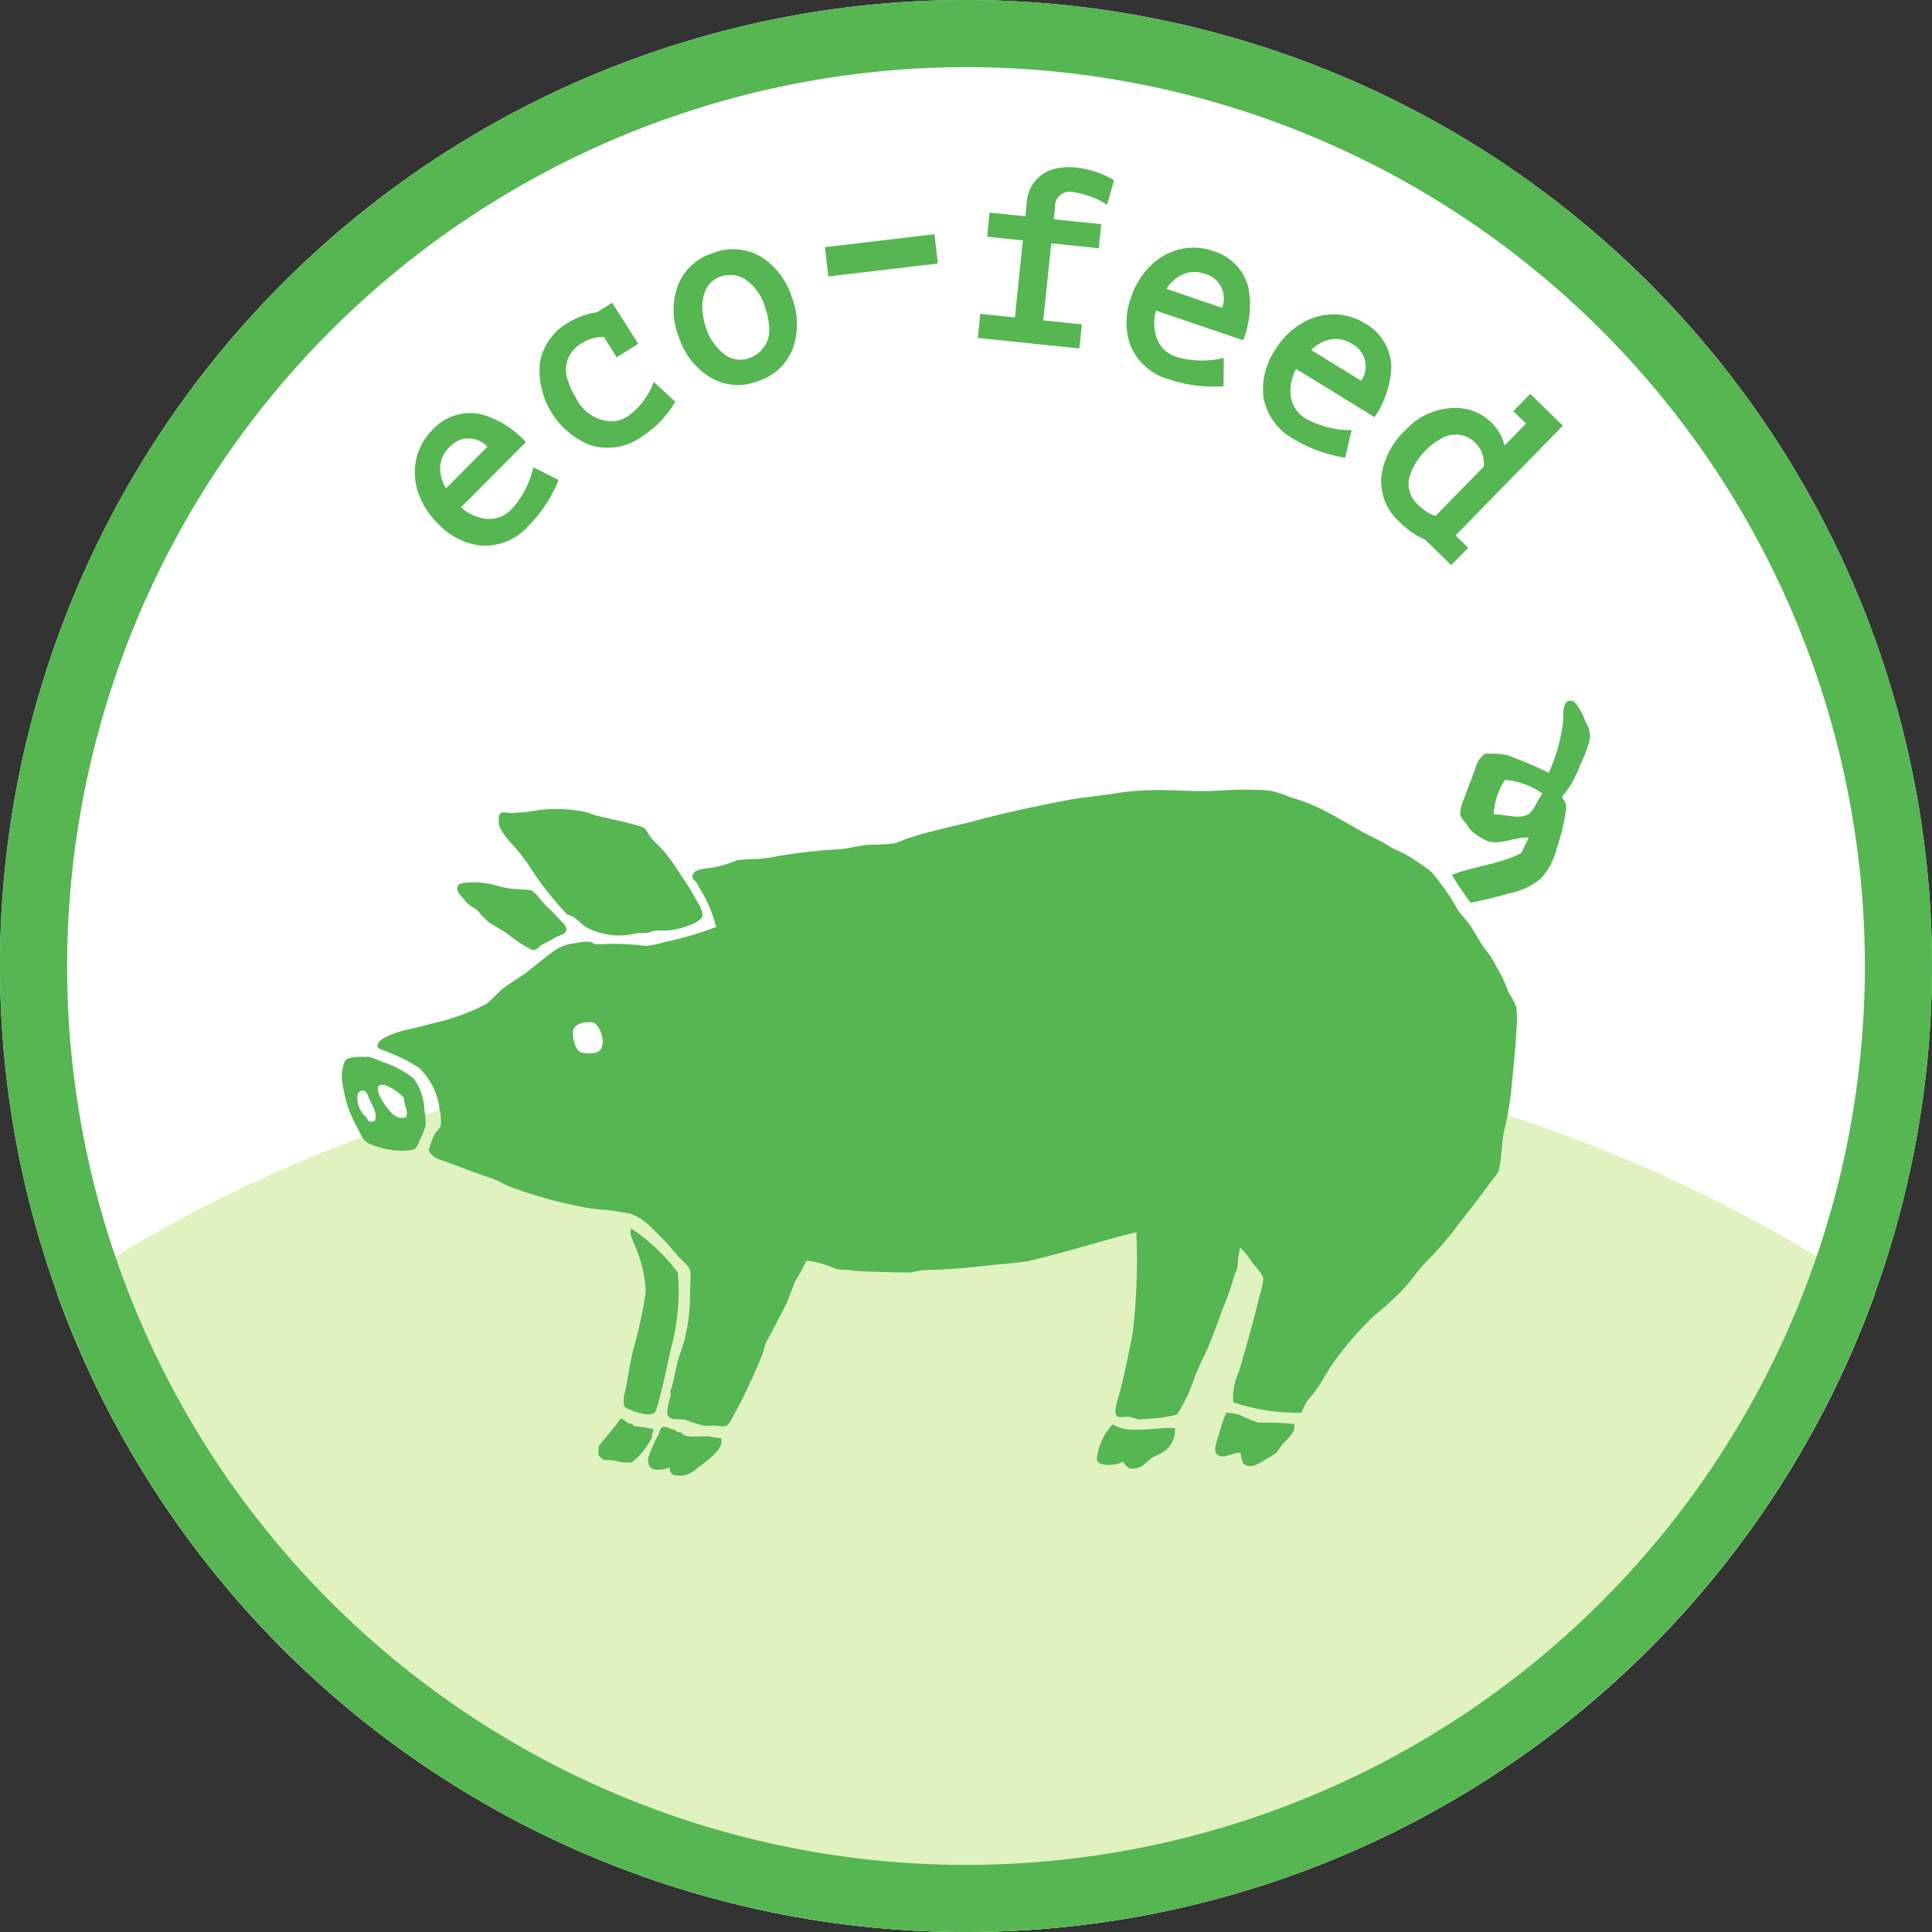 <svg id="グループ_8300" data-name="グループ 8300" xmlns="http://www.w3.org/2000/svg" xmlns:xlink="http://www.w3.org/1999/xlink" width="114" height="114" viewBox="0 0 114 114">
  <rect x="0" y="0" width="114" height="114" fill="#333333" stroke="none"/>
  <defs>
    <clipPath id="clip-path">
      <rect id="長方形_16063" data-name="長方形 16063" width="114" height="114" fill="none"/>
    </clipPath>
  </defs>
  <g id="グループ_8299" data-name="グループ 8299" clip-path="url(#clip-path)">
    <path id="パス_66710" data-name="パス 66710" d="M114,57A57,57,0,1,1,57,0a57,57,0,0,1,57,57" transform="translate(0 0)" fill="#fff" fill-rule="evenodd"/>
    <path id="パス_66711" data-name="パス 66711" d="M59.592,160.668a57.021,57.021,0,0,0,53.621-37.628c-14-9.631-32.861-15.536-53.621-15.536S19.966,113.409,5.971,123.04a57.02,57.02,0,0,0,53.621,37.628" transform="translate(-2.592 -46.668)" fill="#e0f2bf" fill-rule="evenodd"/>
    <path id="パス_66712" data-name="パス 66712" d="M56.042,90.572a18.958,18.958,0,0,1-2.317-2.983,13,13,0,0,0-.862-1.085,4.338,4.338,0,0,1-.813-1.109c-.066-.237-.093-.7.074-.814.126-.083.385,0,.616,0a9.787,9.787,0,0,0,1.627-.173,8.659,8.659,0,0,1,2.686.1c.175.03.493.173.69.222.676.169,1.474.32,2.169.518a2.554,2.554,0,0,1,.665.222c.16.118.255.377.37.518.292.359.644.65.937,1.011a12.355,12.355,0,0,1,.789,1.134,17.725,17.725,0,0,1,1.109,1.8,1.479,1.479,0,0,1,.246.715c-.036.209-.432.432-.715.542a5.261,5.261,0,0,1-1.257.321c-.271.022-.59-.014-.838.024-.206.032-.317.106-.468.123-.2.023-.409-.006-.592.025a5.058,5.058,0,0,1-1.306.123,4.623,4.623,0,0,1-1.626-.444c-.422-.231-.619-.654-1.183-.789" transform="translate(-22.573 -36.611)" fill="#56b652" fill-rule="evenodd"/>
    <path id="パス_66713" data-name="パス 66713" d="M47.959,92.052a4.8,4.8,0,0,1,1.158-.025c.6.043,1.157.281,1.7.345.191.023.4.02.616.05a4.173,4.173,0,0,1,.591.049c.182.062.453.4.567.542.329.409.726.714,1.084,1.135.175.206.46.389.444.641-.018.278-.344.3-.641.469-.239.131-.462.264-.74.394-.217.1-.325.375-.641.345a9.32,9.32,0,0,1-1.528-1.011c-.158-.11-.84-.5-1.01-.616a4.827,4.827,0,0,1-.665-.69c-.141-.137-.432-.273-.591-.419-.125-.114-.242-.291-.37-.419-.269-.269-.4-.665.025-.789" transform="translate(-20.701 -39.94)" fill="#56b652" fill-rule="evenodd"/>
    <path id="パス_66714" data-name="パス 66714" d="M106.569,95.2a4.862,4.862,0,0,0-.493-.937,8.115,8.115,0,0,0-.468-1.085c-.2-.325-.355-.67-.567-.986s-.438-.587-.641-.912c-.192-.308-.368-.643-.592-.961-.208-.3-.471-.554-.69-.863a13.756,13.756,0,0,0-1.6-2.294,16.435,16.435,0,0,0-1.5-1.011c-.323-.179-.675-.289-.986-.493a8.267,8.267,0,0,0-.961-.518c-.655-.317-1.269-.714-1.922-1.06a14.934,14.934,0,0,0-1.972-.986c-.35-.127-.732-.241-1.109-.37a5.17,5.17,0,0,0-1.158-.345,22.6,22.6,0,0,0-3.13.025c-1.06.049-2.125-.03-3.106-.049a17.1,17.1,0,0,0-2.933.222c-.976.149-1.93.227-2.785.394-1.774.346-3.505.714-5.176,1.159-1.461.389-3.027.681-4.362,1.159a4.564,4.564,0,0,1-.591.222,13.942,13.942,0,0,1-1.479.074c-.595.046-1.2.234-1.824.271a29.466,29.466,0,0,0-3.771.444c-.314.06-.62.095-.937.123a9.176,9.176,0,0,0-1.233.074,8.082,8.082,0,0,1-1.355.419c-.574.089-1.258.1-1.282.518-.011.2.076.188.2.345.081.106.136.256.2.346a7.691,7.691,0,0,1,.986,2.317,21.371,21.371,0,0,1-3.031.888,5.078,5.078,0,0,1-1.133.222,18.088,18.088,0,0,0-2.169-.123,5.151,5.151,0,0,1-.764.024c-.192-.029-.153-.117-.394-.148a3.636,3.636,0,0,0-.887.1,2.574,2.574,0,0,0-1.38.592c-.577.42-1.1.9-1.651,1.282-.386.263-.791.5-1.158.789s-.662.685-1.036.937a13.039,13.039,0,0,1-3.278,1.159c-.535.169-1.229.286-1.775.444-.3.087-1.463.455-1.306.912.039.114.414.214.591.3a10.225,10.225,0,0,1,1.824.912,4.006,4.006,0,0,1,1.233,2.466,3.022,3.022,0,0,1,.074.937c-.04.215-.273.341-.37.543a5.4,5.4,0,0,0-.345.937c.207.486.774.577,1.208.74.467.175.961.367,1.429.542s.968.31,1.429.518c.23.1.432.23.665.321a24.483,24.483,0,0,0,3.8,1.11,12.338,12.338,0,0,0,1.676.271,7.237,7.237,0,0,1,.887.1c.28.055.579.078.838.148a3.448,3.448,0,0,1,1.307.912A18.472,18.472,0,0,1,57.13,109.9c.231.26.642.555.69.887a8.829,8.829,0,0,1-.024,1.036,11.508,11.508,0,0,1-.3,2.885c-.135.533-.373,1.068-.493,1.628-.1.449-.177.892-.3,1.307-.023.08-.15.262-.024.32-.046.237-.306,1.033-.2,1.282.142.328.649.2,1.035.271a10.105,10.105,0,0,0,1.084.345c.191.02.456-.012.69,0a1.978,1.978,0,0,0,.616.025c.16-.051.268-.269.394-.493a35.166,35.166,0,0,0,1.75-3.7c.095-.224.122-.47.222-.69.182-.4.425-.78.616-1.183s.437-.794.616-1.208c.188-.436.333-.883.517-1.307a8.911,8.911,0,0,0,.641-1.183,5.944,5.944,0,0,1,1.75.493c.289.068.656.035.986.1.246.048,3.353.136,3.475.1a5.282,5.282,0,0,1,1.355-.148c1.279-.054,2.516-.178,3.721-.32a17.7,17.7,0,0,0,1.824-.2c2.216-.517,4.318-1.2,6.359-1.7a37.174,37.174,0,0,1-.2,5.844c-.062.419-.162.832-.246,1.257-.171.874-.342,1.621-.567,2.491-.084.323-.346,1-.148,1.233.143.165.467.041.764.074.2.023.384.134.567.148a4.8,4.8,0,0,0,.641-.05,6.268,6.268,0,0,0,1.6-.246,9.218,9.218,0,0,0,.986-2.071c.257-.73.644-1.394.937-2.121.279-.693.546-1.455.838-2.219a16,16,0,0,0,.591-1.7c.05-.2.166-.389.2-.567s.015-.4.05-.592a4.181,4.181,0,0,0,.1-.592,4.716,4.716,0,0,1,.715.888c.152.213.645.693.665.961a4.159,4.159,0,0,1-.2.937c-.377,1.581-.811,3.088-1.232,4.537a3.608,3.608,0,0,0-.345,1.824,12.047,12.047,0,0,0,4.042.616,2.531,2.531,0,0,1,.592-1.011c.508-.6.844-1.321,1.281-1.948a19.787,19.787,0,0,1,2.243-2.614c.267-.268.582-.476.862-.74s.565-.516.838-.789c.521-.521.95-1.18,1.479-1.75a21.681,21.681,0,0,0,1.528-1.7c.78-1.034,1.665-2.124,2.44-3.205a3.346,3.346,0,0,0,.345-.469,5.986,5.986,0,0,0,.173-1.159c.053-.432.084-.861.148-1.184a19.684,19.684,0,0,0,.419-2.268c.1-1.152.263-2.477.32-3.7a6.581,6.581,0,0,0,0-1.356M52.225,97.863a1.978,1.978,0,0,1-.862-.025c-.3-.121-.526-.734-.469-1.307.155-.4.6-.5,1.183-.469.532.25.876,1.619.148,1.8" transform="translate(-17.08 -35.74)" fill="#56b652" fill-rule="evenodd"/>
    <path id="パス_66715" data-name="パス 66715" d="M40.524,113.327a3.959,3.959,0,0,0-.123-.838,3.845,3.845,0,0,0-.493-1.012,5.6,5.6,0,0,0-1.848-.986,3.457,3.457,0,0,0-.419-.173,3.406,3.406,0,0,0-.469-.148c-.022,0-.048.024-.049.024-.452-.02-1.06-.033-1.282.222a2.41,2.41,0,0,0-.123,1.479,7.229,7.229,0,0,0,.493,1.75c.175.418.382.746.566,1.135.218.46.454.538.986.715a4.834,4.834,0,0,0,.937.2,3.53,3.53,0,0,0,1.208-.049c.192-.089.272-.4.394-.666a3.419,3.419,0,0,0,.3-.764,4.964,4.964,0,0,0-.074-.888m-2.908.592c-.107.16-.49.126-.468-.123a1.482,1.482,0,0,1-.567-1.381.306.306,0,0,1,.394-.222c.165.045.22.308.3.493.14.342.471.731.345,1.233m1.824-.173c-.633.207-1.053-.427-1.355-.888-.181-.276-.667-1.132.1-1.011a3.055,3.055,0,0,1,1.133.765c-.029.424.28.742.123,1.134" transform="translate(-15.484 -47.826)" fill="#56b652" fill-rule="evenodd"/>
    <path id="パス_66716" data-name="パス 66716" d="M65.483,128.111a11.17,11.17,0,0,1,2.736,2.589,13.068,13.068,0,0,1-.394,4.414c-.208.88-.42,2.028-.69,2.983-.074.26-.185.8-.32.888-.336.209-1.074-.059-1.355-.173-.178-.071-.371-.138-.419-.246a1.882,1.882,0,0,1,.074-.888c.162-.818.3-1.738.493-2.54a24.08,24.08,0,0,0,.715-3.329,7.619,7.619,0,0,0-.715-2.86c-.073-.267-.281-.57-.148-.814-.007-.044.023-.05.024-.024" transform="translate(-28.218 -55.607)" fill="#56b652" fill-rule="evenodd"/>
    <path id="パス_66717" data-name="パス 66717" d="M127.394,147.294a7.022,7.022,0,0,1,.74.123,8.894,8.894,0,0,0,1.133.469,19.279,19.279,0,0,1,2.095.074c.17.506-.494.947-.764,1.307a3.148,3.148,0,0,1-.3.419,5.62,5.62,0,0,1-.616.37c-.268.175-.787.566-1.233.3-.182-.111-.177-.432-.246-.69-.427-.053-1.009.423-1.38.1-.268-.234.037-.913.123-1.233a7.2,7.2,0,0,1,.394-1.159.067.067,0,0,1,.049-.074" transform="translate(-55.009 -63.941)" fill="#56b652" fill-rule="evenodd"/>
    <path id="パス_66718" data-name="パス 66718" d="M65.638,148.537c.027.216-.117.262-.074.493a4.311,4.311,0,0,1-1.183,1.479c-.658.083-.972-.178-1.6-.123a.8.8,0,0,1-.37-.32v-.493c.415-.555.9-1.042,1.281-1.628.221-.032.284.157.444.247.051.028.156.018.222.049s.1.108.148.123a5.277,5.277,0,0,0,.591.074c.177.032.343.075.542.1" transform="translate(-27.093 -64.222)" fill="#56b652" fill-rule="evenodd"/>
    <path id="パス_66719" data-name="パス 66719" d="M118.971,148.736a1.538,1.538,0,0,1-.715,1.43c-.221.152-.513.21-.74.394-.318.26-.552.625-1.183.567a.829.829,0,0,1-.419-.419c-.321.231-1.47.355-1.552-.123a3.521,3.521,0,0,1,.937-2.072c.915.6,2.355.173,3.672.222" transform="translate(-49.642 -64.471)" fill="#56b652" fill-rule="evenodd"/>
    <path id="パス_66720" data-name="パス 66720" d="M71.9,149.439c-.019.046.021.167,0,.3-.087.516-.9,1.077-1.454,1.5a1.442,1.442,0,0,1-1.38.37.408.408,0,0,1-.2-.444c-.544.206-1.388.314-1.282-.542a7.435,7.435,0,0,1,.592-1.356c.076-.187.116-.391.2-.444.274-.178.5.161.74.1.1.084.178.2.394.173.239.383,1.006.207,1.651.247a6.245,6.245,0,0,0,.74.1" transform="translate(-29.335 -64.582)" fill="#56b652" fill-rule="evenodd"/>
    <path id="パス_66721" data-name="パス 66721" d="M152.5,84.985a16.829,16.829,0,0,1-1.109-1.652c1.289-.5,2.926-.656,4.091-1.282.149-.3.288-.616.444-.912-.806-.056-1.6.43-2.39.222a3.2,3.2,0,0,1-1.035-.665c-.1-.107-.187-.282-.32-.444a1.45,1.45,0,0,1-.3-.444,1.983,1.983,0,0,1,.2-.887c.237-.7.448-1.191.69-1.849a1.574,1.574,0,0,1,.566-.888,6.844,6.844,0,0,1,1.282.074,23.157,23.157,0,0,1,2.489,1.06,10.461,10.461,0,0,0,.838-3.008c.045-.414-.092-1.4.566-1.233.185.046.5.621.592.814.071.148.122.319.2.469a1.493,1.493,0,0,1,.222.986,7.1,7.1,0,0,1-.567,1.5,6.289,6.289,0,0,1-.862,1.628c-.054.07-.195.2-.2.222-.014.124.2.347.222.469a1.945,1.945,0,0,1,0,.345,11.322,11.322,0,0,1-.543,2.244,4.016,4.016,0,0,1-.961,1.825,4.329,4.329,0,0,1-1.9.863c-.732.211-1.409.372-2.218.543m2.021-7.25a4.1,4.1,0,0,0-.665,2.022c.81.028,1.716.363,2.169-.1.3-.31.444-.8.715-1.11a4.453,4.453,0,0,0-2.218-.814" transform="translate(-65.718 -31.714)" fill="#56b652" fill-rule="evenodd"/>
    <path id="パス_66722" data-name="パス 66722" d="M115.955,112.5c.481.695.974,1.421,1.5,2.106.167.221.338.475.508.673.111.13.225.242.365.433.162.221.328.508.513.749.234.306.482.592.713.87A19.493,19.493,0,0,0,121,119.042c.285.268.882.569,1,.914.067.2.054.456-.089.514-.166.068-.364-.218-.52-.336-.261-.2-.544-.317-.809-.508a11.265,11.265,0,0,1-.878-.745c-.293-.261-.552-.581-.831-.836-.244-.223-.508-.388-.738-.581a3.65,3.65,0,0,1-.662-.757c-.4-.569-.849-1.092-1.25-1.767-.573-.963-1.162-2.017-1.7-3.124a3.172,3.172,0,0,1-.42-1.187c.164-.3.435.2.575.4a11.689,11.689,0,0,0,1.276,1.477" transform="translate(-49.534 -47.984)" fill="#56b652" fill-rule="evenodd"/>
    <path id="パス_66723" data-name="パス 66723" d="M57,3.962A53.039,53.039,0,1,1,3.961,57,53.1,53.1,0,0,1,57,3.962M57,0a57,57,0,1,0,57,57A57,57,0,0,0,57,0" transform="translate(0 0)" fill="#56b652"/>
    <path id="パス_66724" data-name="パス 66724" d="M49.82,44.773l-3.833,3.85a2.6,2.6,0,0,0,1.5.677,1.779,1.779,0,0,0,1.479-.564,5.386,5.386,0,0,0,1.285-2.474l1.492.747a8.245,8.245,0,0,1-1.764,2.7,3.474,3.474,0,0,1-2.809,1.176,4.128,4.128,0,0,1-2.563-1.315,4.55,4.55,0,0,1-1.2-1.987,3.584,3.584,0,0,1,.085-2.291,3.374,3.374,0,0,1,.767-1.192,3.016,3.016,0,0,1,2.87-.977,5.629,5.629,0,0,1,2.685,1.655m-2.27.275a1.5,1.5,0,0,0-2.271.055,1.734,1.734,0,0,0-.518,1.161,2.3,2.3,0,0,0,.343,1.24Z" transform="translate(-18.782 -18.69)" fill="#56b652"/>
    <path id="パス_66725" data-name="パス 66725" d="M64.245,37.409a6.165,6.165,0,0,1-1.989,2.067,3.441,3.441,0,0,1-3.021.493,4.747,4.747,0,0,1-2.978-4.863,3.355,3.355,0,0,1,1.612-2.331,4.506,4.506,0,0,1,1.766-.651l.884-.561,1.539,2.424-1.266.8-.766-1.206a2.393,2.393,0,0,0-1.339.4,1.784,1.784,0,0,0-.749,2.252,3.808,3.808,0,0,0,.43.916A2.407,2.407,0,0,0,60.6,38.564a1.916,1.916,0,0,0,.859-.311,4.307,4.307,0,0,0,1.517-2.019Z" transform="translate(-24.399 -13.702)" fill="#56b652"/>
    <path id="パス_66726" data-name="パス 66726" d="M77.2,28.791a4.344,4.344,0,0,1,.121,2.915A3.226,3.226,0,0,1,75.2,33.779a3.171,3.171,0,0,1-2.9-.291,4.342,4.342,0,0,1-1.76-2.331,4.236,4.236,0,0,1-.089-2.912,3.173,3.173,0,0,1,2.063-2.009,3.25,3.25,0,0,1,2.935.231A4.326,4.326,0,0,1,77.2,28.791m-1.571.6a3.014,3.014,0,0,0-1.165-1.628,1.692,1.692,0,0,0-1.479-.15,1.463,1.463,0,0,0-.891.873,2.556,2.556,0,0,0-.136,1.265,3.848,3.848,0,0,0,.2.891A3.27,3.27,0,0,0,73.1,32.08a1.535,1.535,0,0,0,1.591.336A1.742,1.742,0,0,0,75.867,30.5a3.983,3.983,0,0,0-.242-1.1" transform="translate(-30.491 -11.284)" fill="#56b652"/>
    <rect id="長方形_16062" data-name="長方形 16062" width="6.508" height="1.74" transform="translate(48.675 14.583) rotate(-6.726)" fill="#56b652"/>
    <path id="パス_66727" data-name="パス 66727" d="M109.994,18.2l-.407,1.451a4.926,4.926,0,0,0-2.027-.751.857.857,0,0,0-1.045.887l-.075.717,2.8.291-.148,1.422-2.8-.291-.473,4.545,2.279.237-.147,1.422-5.995-.624.148-1.42,2.04.212.473-4.546-2.11-.219.147-1.422,2.111.22.078-.746a2.162,2.162,0,0,1,1.81-2.088,3.213,3.213,0,0,1,1.029-.049,5.477,5.477,0,0,1,2.312.752" transform="translate(-44.261 -7.567)" fill="#56b652"/>
    <path id="パス_66728" data-name="パス 66728" d="M124.349,31.29l-5.143-1.75a2.6,2.6,0,0,0,.053,1.647,1.776,1.776,0,0,0,1.157,1.081,5.39,5.39,0,0,0,2.787.066L123.187,34a8.256,8.256,0,0,1-3.2-.4,3.475,3.475,0,0,1-2.292-2,4.129,4.129,0,0,1,.053-2.881,4.551,4.551,0,0,1,1.26-1.948,3.582,3.582,0,0,1,2.095-.931,3.351,3.351,0,0,1,1.408.165,3.014,3.014,0,0,1,2.139,2.147,5.625,5.625,0,0,1-.306,3.139M123.1,29.371a1.5,1.5,0,0,0-1.048-2.015,1.734,1.734,0,0,0-1.271.046,2.3,2.3,0,0,0-.963.852Z" transform="translate(-50.992 -11.21)" fill="#56b652"/>
    <path id="パス_66729" data-name="パス 66729" d="M138.274,38.843,133.647,36a2.593,2.593,0,0,0-.315,1.617,1.777,1.777,0,0,0,.888,1.311,5.4,5.4,0,0,0,2.7.683l-.385,1.624a8.253,8.253,0,0,1-3.028-1.1,3.474,3.474,0,0,1-1.79-2.463,4.132,4.132,0,0,1,.692-2.8,4.545,4.545,0,0,1,1.661-1.619,3.578,3.578,0,0,1,2.249-.443,3.359,3.359,0,0,1,1.337.474,3.015,3.015,0,0,1,1.608,2.568,5.617,5.617,0,0,1-.994,2.993m-.789-2.147a1.5,1.5,0,0,0-.574-2.2,1.736,1.736,0,0,0-1.249-.237,2.3,2.3,0,0,0-1.128.618Z" transform="translate(-57.165 -14.229)" fill="#56b652"/>
    <path id="パス_66730" data-name="パス 66730" d="M148.145,51.172l-1.527-1.493a5.149,5.149,0,0,1-1.512-1.044,3.225,3.225,0,0,1-1.081-2.7,4.558,4.558,0,0,1,1.44-2.747,3.928,3.928,0,0,1,2.717-1.281,2.989,2.989,0,0,1,2.311.835,2.822,2.822,0,0,1,.8,1.372l1.266-1.294-.748-.732,1-1.021,1.921,1.879-6.33,6.474.749.732Zm-.933-2.891,2.849-2.913a1.7,1.7,0,0,0-.486-1.406,1.641,1.641,0,0,0-2.093-.207,3.89,3.89,0,0,0-1.806,2.231,1.656,1.656,0,0,0,.518,1.635,3.068,3.068,0,0,0,1.018.659" transform="translate(-62.515 -17.827)" fill="#56b652"/>
  </g>
</svg>
